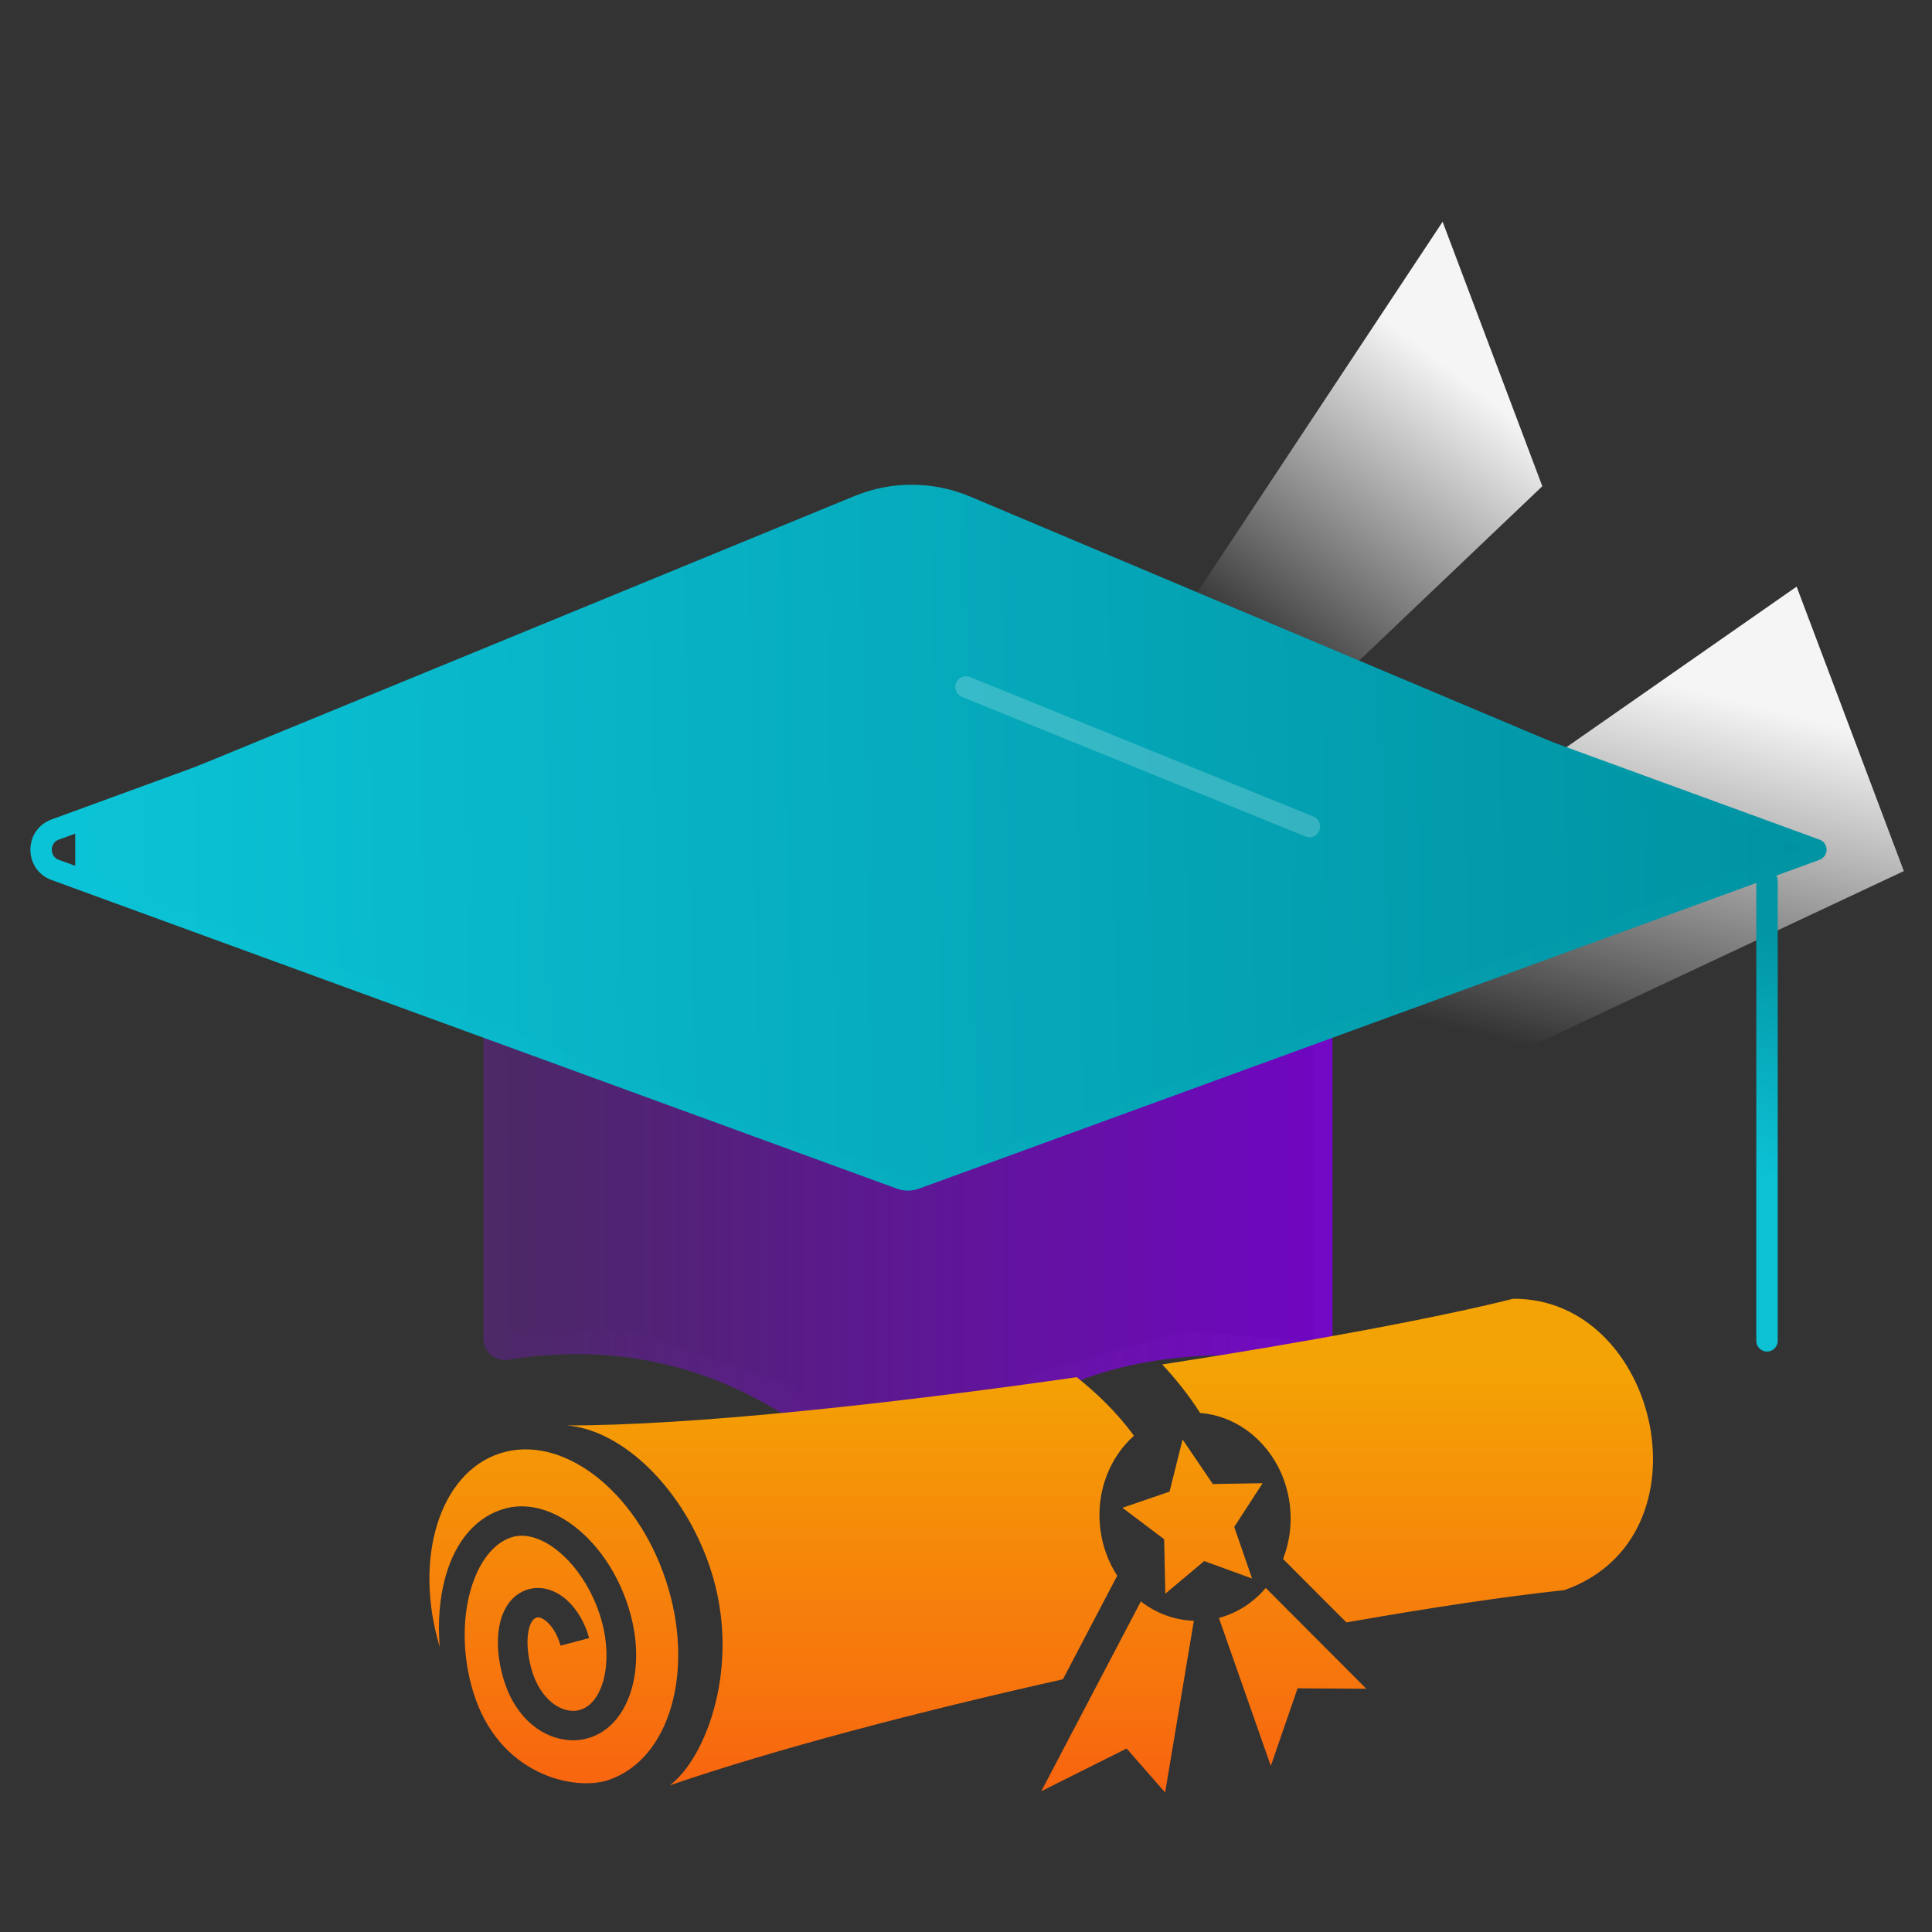 <svg width="30" height="30" viewBox="0 0 30 30" fill="none" xmlns="http://www.w3.org/2000/svg">
<rect x="0" y="0" width="30" height="30" fill="#333333" stroke="none"/>
<path d="M22.401 3.443L16.049 13.039L16.613 14.536L23.949 7.55L22.401 3.443Z" fill="url(#paint0_linear_12811_77277)"/>
<path d="M27.898 9.109L14.684 18.327L15.384 20.185L29.563 13.526L27.898 9.109Z" fill="url(#paint1_linear_12811_77277)"/>
<path d="M7.84 16.058V20.785C10.274 20.393 12.333 21.27 14.099 23.138C15.61 21.021 17.803 20.487 20.357 20.785V16.06" stroke="url(#paint2_linear_12811_77277)" stroke-width="0.667" stroke-linecap="round" stroke-linejoin="round"/>
<path d="M7.898 20.666V14.833L20.398 15.333V20.833L18.398 20.666L16.065 21.333L14.065 23.166L12.232 21.5L9.732 20.666H7.898Z" fill="url(#paint3_linear_12811_77277)"/>
<path d="M28.197 13.194C28.197 13.194 28.196 13.195 28.196 13.195L28.186 13.199L20.839 15.883L14.213 18.301C14.139 18.328 14.058 18.328 13.984 18.301L0.857 13.508C0.565 13.401 0.565 12.988 0.857 12.881L8.677 10.024C8.85 9.961 9.041 10.051 9.114 10.22C9.954 12.139 11.87 13.482 14.098 13.482C16.361 13.482 18.234 12.15 19.072 10.238C19.128 10.111 19.252 10.026 19.391 10.027L19.476 10.028C19.514 10.029 19.551 10.036 19.587 10.049L28.196 13.194C28.196 13.194 28.197 13.194 28.197 13.194V13.194Z" stroke="url(#paint4_linear_12811_77277)" stroke-width="0.333" stroke-linecap="round" stroke-linejoin="round"/>
<path d="M27.438 13.68V20.82" stroke="url(#paint5_linear_12811_77277)" stroke-width="0.333" stroke-linecap="round" stroke-linejoin="round"/>
<path opacity="0.2" d="M3.898 13.333L9.232 15.5" stroke="white" stroke-width="0.667" stroke-linecap="round"/>
<path d="M13.27 7.702L2.001 12.333L1.168 12.666V13.5L14.168 18.333L28.001 13.166L15.063 7.71C14.49 7.469 13.845 7.466 13.27 7.702Z" fill="url(#paint6_linear_12811_77277)"/>
<path opacity="0.2" d="M15 10.667L20.333 12.834" stroke="white" stroke-width="0.333" stroke-linecap="round"/>
<path d="M9.439 27.643C8.921 27.813 7.736 27.567 7.344 26.259C7.013 25.155 7.356 24.027 7.971 23.863C8.19 23.805 8.463 23.902 8.72 24.131C9.006 24.385 9.235 24.771 9.348 25.189C9.521 25.832 9.361 26.457 8.997 26.554C8.734 26.624 8.383 26.4 8.249 25.905C8.135 25.484 8.203 25.152 8.334 25.117C8.376 25.106 8.438 25.133 8.499 25.189C8.589 25.272 8.664 25.405 8.704 25.554L9.148 25.436C9.085 25.203 8.965 24.996 8.811 24.854C8.63 24.688 8.413 24.623 8.215 24.676C7.79 24.789 7.621 25.343 7.805 26.023C7.971 26.639 8.376 26.957 8.771 27.014C8.889 27.031 9.007 27.025 9.116 26.995C9.741 26.829 10.038 25.983 9.792 25.071C9.654 24.561 9.383 24.107 9.027 23.79C8.652 23.457 8.224 23.323 7.852 23.422C7.402 23.542 7.068 23.925 6.912 24.503C6.824 24.826 6.797 25.193 6.829 25.575C6.416 24.208 6.822 22.876 7.76 22.569C8.721 22.255 9.876 23.137 10.339 24.538C10.803 25.939 10.4 27.329 9.439 27.643V27.643ZM23.496 20.167C22.348 20.457 20.309 20.838 18.047 21.187C18.257 21.412 18.458 21.663 18.636 21.941C19.356 21.995 19.962 22.616 20.034 23.422C20.059 23.701 20.017 23.968 19.923 24.207L20.907 25.193C22.201 24.965 23.373 24.79 24.293 24.691C26.611 23.873 25.763 20.153 23.496 20.167ZM16.505 26.076L17.348 24.468C17.202 24.243 17.105 23.975 17.079 23.683C17.03 23.13 17.243 22.619 17.608 22.294C17.342 21.93 17.024 21.627 16.719 21.385C13.788 21.805 10.705 22.137 8.804 22.134C9.68 22.208 10.625 23.13 11.03 24.356C11.522 25.842 10.967 27.301 10.399 27.723C12.035 27.162 14.249 26.581 16.505 26.076H16.505ZM19.654 24.658C19.464 24.883 19.213 25.048 18.927 25.123L19.733 27.421L20.149 26.216L21.216 26.223L19.655 24.658L19.654 24.658ZM17.715 24.867L16.169 27.814L17.494 27.151L18.092 27.834L18.538 25.167C18.236 25.158 17.951 25.049 17.715 24.867L17.715 24.867ZM19.165 23.71L19.606 23.031L18.833 23.044L18.363 22.352L18.161 23.162L17.429 23.413L18.077 23.901L18.095 24.747L18.699 24.24L19.442 24.511L19.165 23.71V23.71Z" fill="url(#paint7_linear_12811_77277)"/>
<defs>
<linearGradient id="paint0_linear_12811_77277" x1="22.165" y1="5.463" x2="18.89" y2="9.684" gradientUnits="userSpaceOnUse">
<stop stop-color="#F5F5F5"/>
<stop offset="1" stop-color="white" stop-opacity="0"/>
</linearGradient>
<linearGradient id="paint1_linear_12811_77277" x1="26.891" y1="10.866" x2="25.429" y2="16.673" gradientUnits="userSpaceOnUse">
<stop stop-color="#F5F5F5"/>
<stop offset="1" stop-color="white" stop-opacity="0"/>
</linearGradient>
<linearGradient id="paint2_linear_12811_77277" x1="7.734" y1="18.834" x2="20.401" y2="18.756" gradientUnits="userSpaceOnUse">
<stop stop-color="#4D2968"/>
<stop offset="1" stop-color="#7309C4"/>
</linearGradient>
<linearGradient id="paint3_linear_12811_77277" x1="7.732" y1="18.666" x2="20.565" y2="18.666" gradientUnits="userSpaceOnUse">
<stop stop-color="#4B2965"/>
<stop offset="1" stop-color="#7006C2"/>
</linearGradient>
<linearGradient id="paint4_linear_12811_77277" x1="1.733" y1="13.5" x2="27.4" y2="13.166" gradientUnits="userSpaceOnUse">
<stop stop-color="#0BC3D6"/>
<stop offset="1" stop-color="#0195A4"/>
</linearGradient>
<linearGradient id="paint5_linear_12811_77277" x1="27.817" y1="18.332" x2="28.854" y2="14.987" gradientUnits="userSpaceOnUse">
<stop stop-color="#0CC1D4"/>
<stop offset="1" stop-color="#0296A5"/>
</linearGradient>
<linearGradient id="paint6_linear_12811_77277" x1="1.168" y1="15.156" x2="27.994" y2="14.611" gradientUnits="userSpaceOnUse">
<stop stop-color="#0BC3D6"/>
<stop offset="1" stop-color="#0092A2"/>
</linearGradient>
<linearGradient id="paint7_linear_12811_77277" x1="16.168" y1="21.245" x2="16.168" y2="27.834" gradientUnits="userSpaceOnUse">
<stop stop-color="#F4A304"/>
<stop offset="1" stop-color="#F86410"/>
</linearGradient>
</defs>
</svg>
